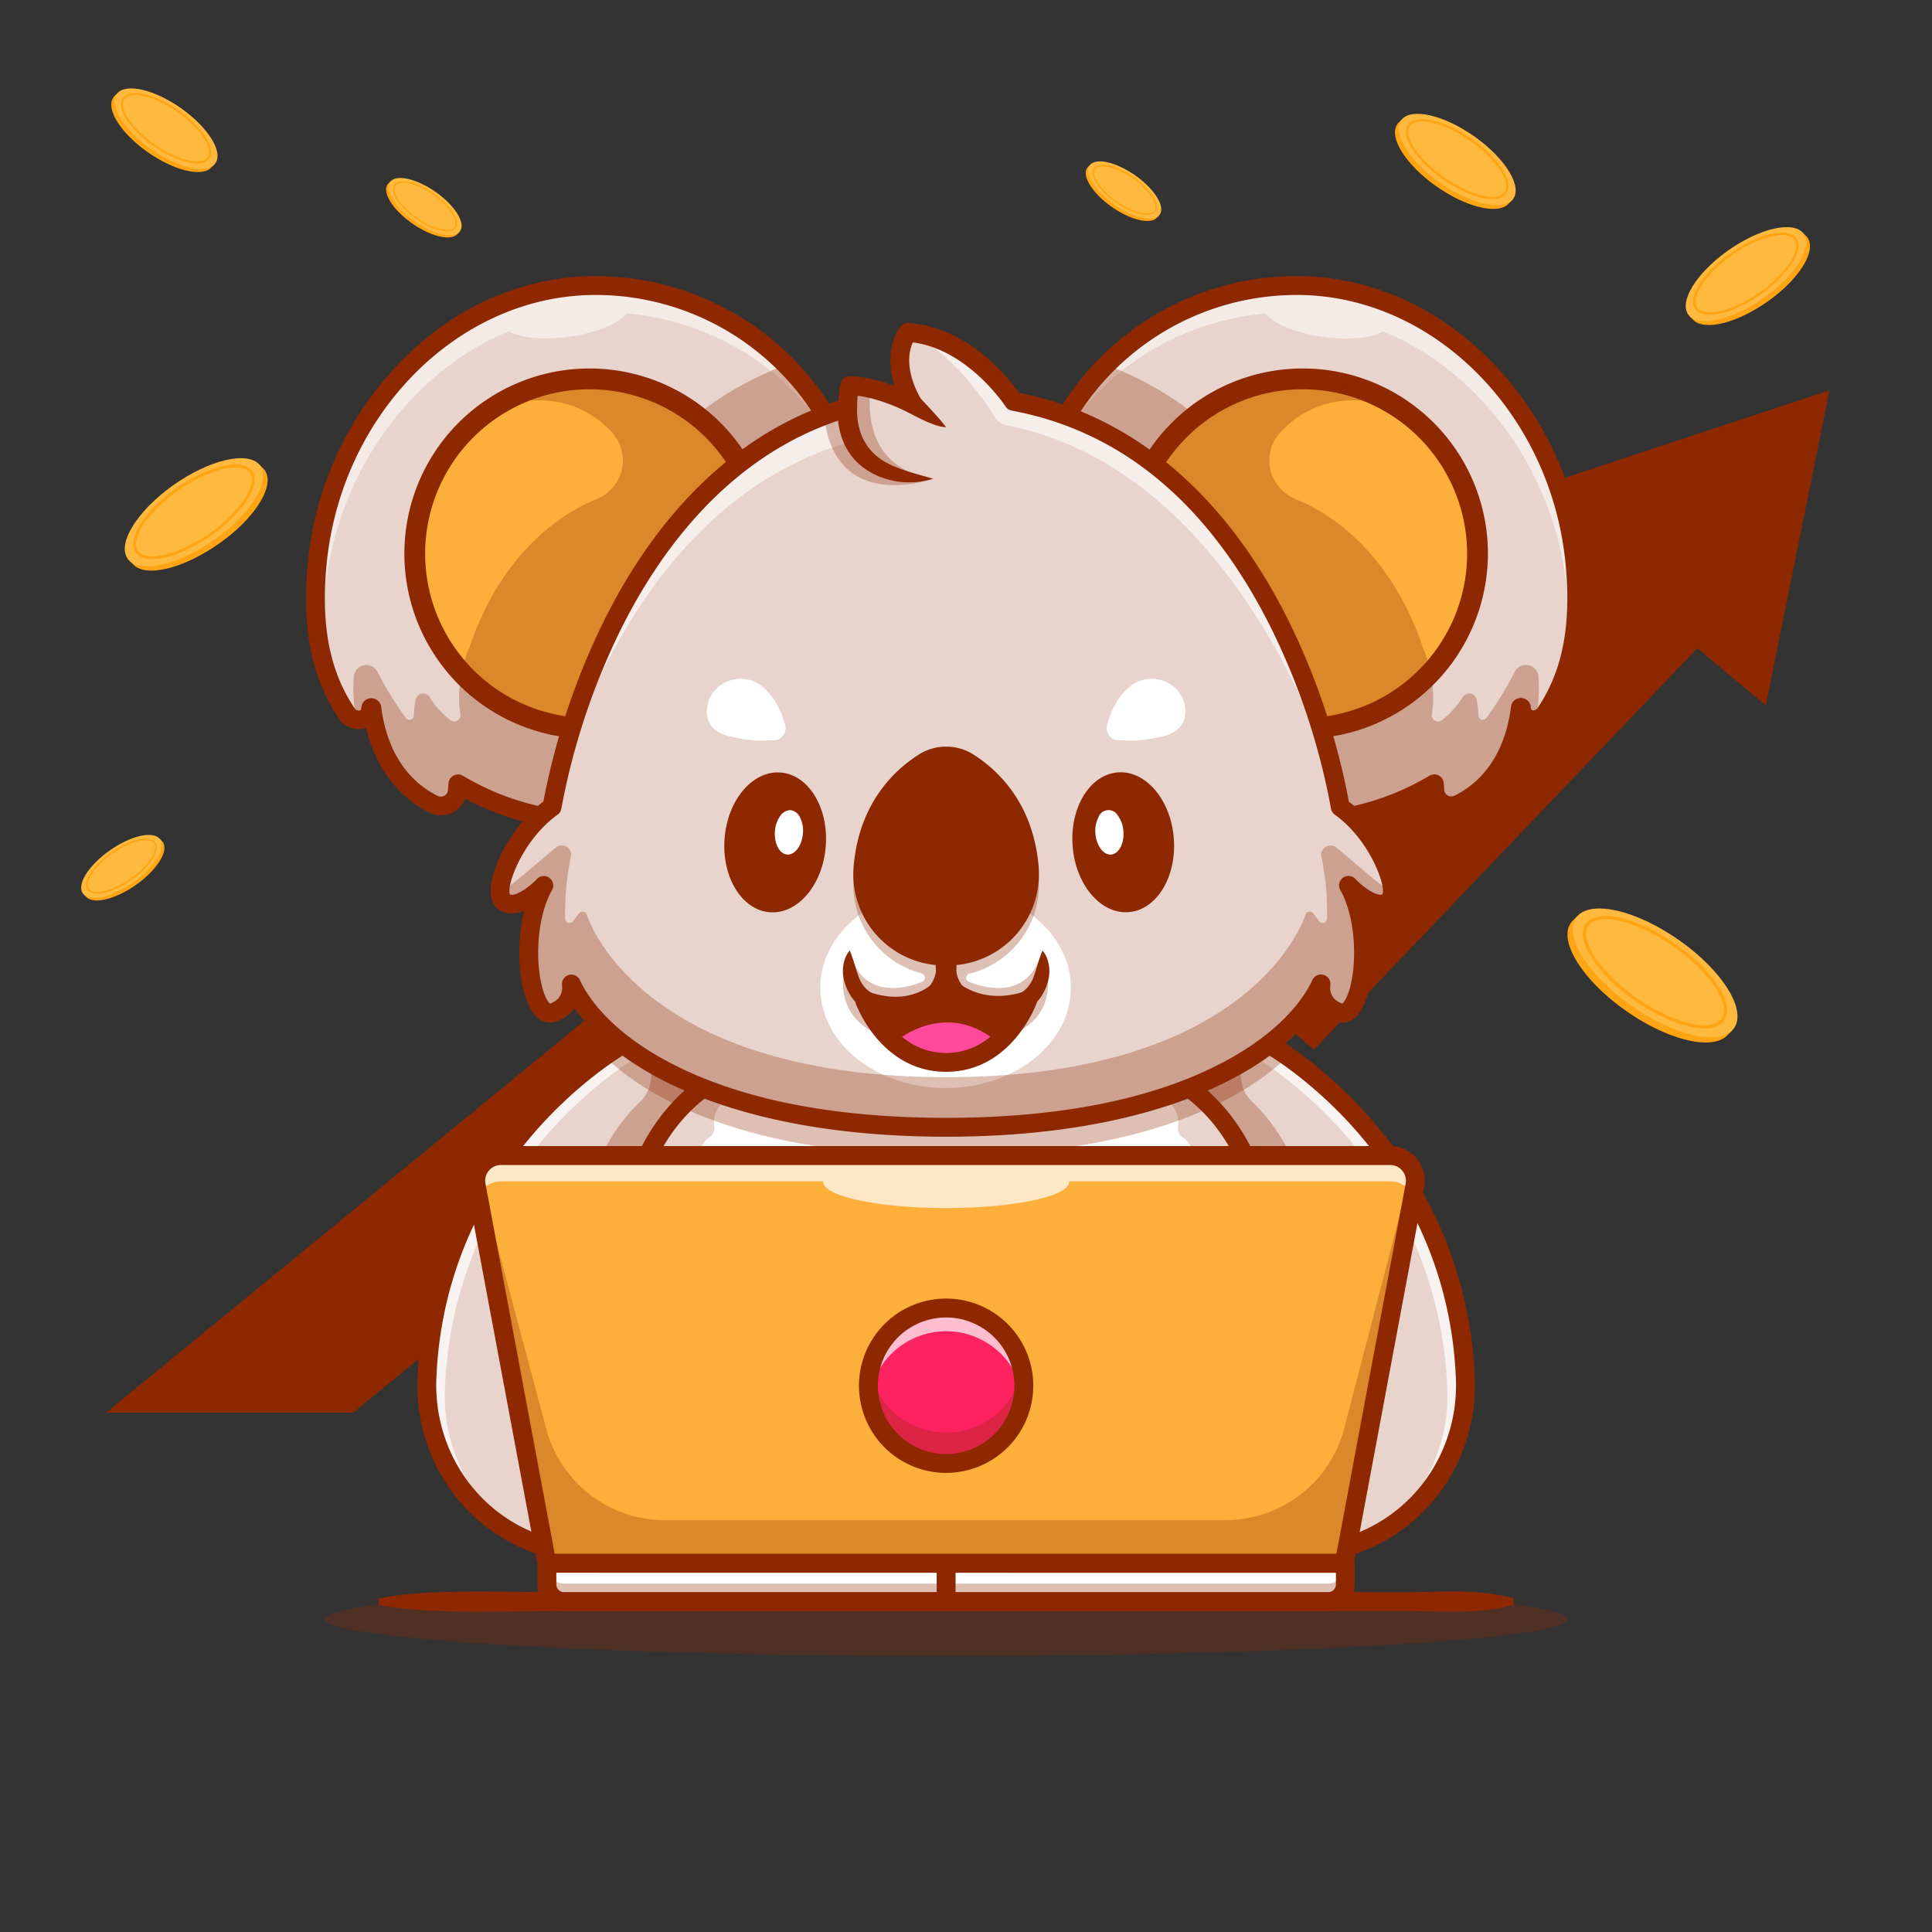 <svg id="Layer_1" data-name="Layer 1" xmlns="http://www.w3.org/2000/svg" viewBox="0 0 800 800"><rect x="0" y="0" width="800" height="800" fill="#333333" stroke="none"/><defs><style>.cls-1{fill:#8d2801;}.cls-2{fill:#ffa412;}.cls-3{fill:#ffb93e;}.cls-4{opacity:0.3;}.cls-5{fill:#e8d4cc;}.cls-6{fill:#fff;}.cls-7{opacity:0.7;}.cls-8{fill:#fdaf3b;}.cls-9{opacity:0.5;}.cls-10{opacity:0.6;}.cls-11{fill:#ff4a9c;}.cls-12{fill:#ff2261;}</style></defs><polygon class="cls-1" points="757.54 161.63 626.63 204.92 652.91 226.83 652.91 226.83 539.64 345.41 440.35 260.15 44 584.91 47.49 584.96 146.22 584.96 439.37 344.77 544.05 434.65 702.83 268.43 702.83 268.43 731.2 292.07 757.54 161.63"/><path class="cls-2" d="M649.84,383.23a6.53,6.53,0,0,1,.95-1.51h0a7.5,7.5,0,0,1,.93-.94l1.4-1.41.37.27c7.16-3.51,21.94.21,36.9,10,18.07,11.8,29.67,28,26.33,36.69l.51.37-2,2-.3.29-.06.06h0a8.05,8.05,0,0,1-1.74,1.21h0c-7.07,3.7-22,0-37.13-9.86C657.55,408.37,645.85,391.73,649.84,383.23Z"/><path class="cls-3" d="M692.54,387.45c-18.42-12-36.57-14.87-40.55-6.37s7.71,25.14,26.13,37.16,36.56,14.88,40.55,6.37S711,399.47,692.54,387.45Z"/><path class="cls-2" d="M679.14,415.84c-7.71-5-14.35-11.13-18.7-17.13s-6-11.52-4.33-15.14a7,7,0,0,1,4.73-3.78c6.8-2,18.84,1.79,30.67,9.54h0c7.71,5.05,14.35,11.13,18.7,17.13s6,11.52,4.33,15.14a7,7,0,0,1-4.73,3.77,14.51,14.51,0,0,1-4,.52C698.78,425.89,688.89,422.22,679.14,415.84Zm-17.92-34.75a5.72,5.72,0,0,0-3.88,3c-1.43,3.12.1,8.14,4.19,13.78,4.26,5.87,10.77,11.84,18.35,16.8,9.44,6.18,19.24,9.82,25.92,9.82a13.53,13.53,0,0,0,3.64-.45,5.76,5.76,0,0,0,3.88-3.05c1.42-3.11-.1-8.13-4.2-13.78-4.26-5.87-10.77-11.83-18.34-16.79-9.44-6.18-19.25-9.82-25.93-9.82A13,13,0,0,0,661.22,381.09Z"/><path class="cls-2" d="M578.19,52.14a5,5,0,0,1,.68-1.08h0a6,6,0,0,1,.66-.67l1-1,.26.19c5.08-2.49,15.58.15,26.2,7.08,12.83,8.38,21.07,19.92,18.69,26.05L626,83l-1.42,1.43-.21.21,0,0h0a5.42,5.42,0,0,1-1.23.86h0c-5,2.63-15.63,0-26.36-7C583.67,70,575.36,58.18,578.19,52.14Z"/><path class="cls-3" d="M608.5,55.14c-13.07-8.54-26-10.56-28.78-4.53S585.19,68.46,598.27,77s26,10.55,28.79,4.52S621.58,63.67,608.5,55.14Z"/><path class="cls-2" d="M599,75.29a51.8,51.8,0,0,1-13.27-12.16c-3.16-4.36-4.26-8.18-3.08-10.75A5,5,0,0,1,586,49.7c4.83-1.39,13.38,1.27,21.78,6.77h0a51.28,51.28,0,0,1,13.27,12.16c3.17,4.36,4.26,8.18,3.08,10.75a5,5,0,0,1-3.36,2.68,10.66,10.66,0,0,1-2.88.36C612.93,82.42,605.91,79.82,599,75.29ZM586.27,50.62a4.09,4.09,0,0,0-2.76,2.16c-1,2.21.08,5.77,3,9.78a50.56,50.56,0,0,0,13,11.92c6.7,4.39,13.66,7,18.4,7a9.64,9.64,0,0,0,2.58-.32A4.09,4.09,0,0,0,623.26,79c1-2.21-.08-5.78-3-9.79a50.57,50.57,0,0,0-13-11.92c-6.7-4.39-13.66-7-18.4-7A9.3,9.3,0,0,0,586.27,50.62Z"/><path class="cls-2" d="M748.9,99.19a5,5,0,0,0-.7-1.1h0a4.92,4.92,0,0,0-.68-.69l-1-1-.27.2c-5.23-2.56-16,.16-27,7.29-13.21,8.62-21.69,20.5-19.24,26.81l-.38.27,1.47,1.47.22.21,0,0h0a6.42,6.42,0,0,0,1.27.89h0c5.17,2.71,16.09,0,27.13-7.2C743.26,117.57,751.81,105.41,748.9,99.19Z"/><path class="cls-3" d="M717.7,102.28c13.45-8.79,26.72-10.87,29.63-4.66s-5.64,18.37-19.1,27.16-26.72,10.87-29.63,4.65S704.24,111.06,717.7,102.28Z"/><path class="cls-2" d="M708,130.36a10.75,10.75,0,0,1-3-.37,5.09,5.09,0,0,1-3.46-2.76c-1.22-2.65-.09-6.57,3.16-11.06a53.14,53.14,0,0,1,13.66-12.52h0c8.65-5.66,17.45-8.4,22.42-7a5.16,5.16,0,0,1,3.46,2.76c1.21,2.65.09,6.58-3.17,11.06A53,53,0,0,1,727.49,123C720.36,127.68,713.14,130.36,708,130.36ZM737.93,97.3c-4.88,0-12,2.66-18.95,7.18a51.94,51.94,0,0,0-13.4,12.27c-3,4.12-4.11,7.79-3.07,10.07a4.21,4.21,0,0,0,2.84,2.22,9.83,9.83,0,0,0,2.66.33c4.87,0,12-2.66,18.94-7.18a51.94,51.94,0,0,0,13.4-12.27c3-4.12,4.11-7.79,3.07-10.07a4.19,4.19,0,0,0-2.84-2.22A9.8,9.8,0,0,0,737.93,97.3Z"/><path class="cls-2" d="M449.93,70a3.07,3.07,0,0,1,.43-.67h0a2.71,2.71,0,0,1,.41-.42l.62-.63.16.12c3.19-1.56,9.76.09,16.41,4.43,8,5.25,13.19,12.47,11.7,16.31l.23.17-.9.89a1.59,1.59,0,0,1-.13.13l0,0h0a3.8,3.8,0,0,1-.77.54h0c-3.14,1.65-9.78,0-16.5-4.38C453.36,81.14,448.16,73.74,449.93,70Z"/><path class="cls-3" d="M468.91,71.84c-8.18-5.35-16.25-6.62-18-2.84s3.43,11.18,11.61,16.52,16.26,6.61,18,2.84S477.1,77.18,468.91,71.84Z"/><path class="cls-2" d="M463,84.45a32.19,32.19,0,0,1-8.32-7.61c-2-2.73-2.66-5.12-1.92-6.73a3.11,3.11,0,0,1,2.1-1.68c3-.87,8.38.8,13.64,4.24h0a32.34,32.34,0,0,1,8.31,7.62c2,2.73,2.66,5.11,1.92,6.72a3.09,3.09,0,0,1-2.1,1.68,6.29,6.29,0,0,1-1.8.23C471.69,88.92,467.29,87.29,463,84.45ZM455,69a2.56,2.56,0,0,0-1.73,1.35c-.63,1.38.05,3.62,1.87,6.13A31.57,31.57,0,0,0,463.28,84c4.2,2.75,8.56,4.37,11.53,4.37a6.06,6.06,0,0,0,1.61-.2,2.55,2.55,0,0,0,1.73-1.36c.63-1.38,0-3.61-1.87-6.12a31.61,31.61,0,0,0-8.15-7.47c-4.2-2.74-8.56-4.36-11.52-4.36A5.75,5.75,0,0,0,455,69Z"/><path class="cls-2" d="M160.24,76.82a3.59,3.59,0,0,1,.42-.67h0a3.33,3.33,0,0,1,.42-.42l.62-.63.16.12c3.18-1.56,9.76.1,16.4,4.44,8,5.24,13.2,12.46,11.71,16.3l.22.17-.89.89-.13.13,0,0h0a3.61,3.61,0,0,1-.78.54h0c-3.14,1.65-9.79,0-16.51-4.38C163.67,88,158.47,80.6,160.24,76.82Z"/><path class="cls-3" d="M179.22,78.7c-8.19-5.34-16.26-6.61-18-2.83S164.62,87,172.81,92.39s16.25,6.61,18,2.83S187.4,84,179.22,78.7Z"/><path class="cls-2" d="M173.26,91.32A32.34,32.34,0,0,1,165,83.7C163,81,162.29,78.59,163,77a3.09,3.09,0,0,1,2.1-1.68c3-.87,8.37.79,13.63,4.24h0a32.19,32.19,0,0,1,8.32,7.61c2,2.73,2.66,5.12,1.92,6.73a3.11,3.11,0,0,1-2.1,1.68,6.71,6.71,0,0,1-1.8.23C182,95.79,177.6,94.16,173.26,91.32Zm-8-15.45a2.55,2.55,0,0,0-1.73,1.36c-.63,1.38.05,3.61,1.87,6.12a31.77,31.77,0,0,0,8.15,7.47c4.2,2.74,8.56,4.36,11.52,4.36a5.75,5.75,0,0,0,1.62-.2,2.54,2.54,0,0,0,1.73-1.35c.63-1.39-.05-3.62-1.87-6.13A31.57,31.57,0,0,0,178.44,80c-4.2-2.75-8.56-4.37-11.53-4.37A6.06,6.06,0,0,0,165.3,75.87Z"/><path class="cls-2" d="M110.16,195.64a6.18,6.18,0,0,0-.8-1.27h0a6.47,6.47,0,0,0-.78-.79l-1.18-1.19-.31.23c-6-3-18.44.17-31,8.38C60.89,210.92,51.14,224.57,54,231.83l-.43.31,1.69,1.69.25.25,0,0h0a6.93,6.93,0,0,0,1.46,1h0c5.94,3.11,18.5,0,31.2-8.29C103.68,216.77,113.51,202.79,110.16,195.64Z"/><path class="cls-3" d="M74.28,199.19c15.47-10.1,30.73-12.5,34.07-5.35S101.87,215,86.4,225.07s-30.74,12.5-34.08,5.35S58.8,209.29,74.28,199.19Z"/><path class="cls-2" d="M63.17,231.49a12.38,12.38,0,0,1-3.41-.43,5.9,5.9,0,0,1-4-3.17c-1.39-3-.1-7.56,3.64-12.72a60.84,60.84,0,0,1,15.72-14.4h0c9.94-6.51,20.06-9.66,25.77-8a5.87,5.87,0,0,1,4,3.17c1.4,3,.1,7.56-3.64,12.72A60.94,60.94,0,0,1,85.54,223C77.34,228.41,69,231.49,63.17,231.49Zm34.37-38c-5.61,0-13.85,3.07-21.78,8.26a59.86,59.86,0,0,0-15.42,14.11c-3.44,4.75-4.73,9-3.53,11.58A4.82,4.82,0,0,0,60.08,230a11,11,0,0,0,3.05.38c5.61,0,13.85-3.06,21.79-8.26A59.45,59.45,0,0,0,100.33,208c3.44-4.74,4.73-9,3.53-11.58a4.84,4.84,0,0,0-3.26-2.55A11,11,0,0,0,97.54,193.46Z"/><path class="cls-2" d="M67.7,349.17a3.72,3.72,0,0,0-.47-.74h0a3.92,3.92,0,0,0-.45-.46l-.69-.7-.18.14c-3.5-1.72-10.74.1-18.06,4.88C39,358.06,33.33,366,35,370.24l-.25.18,1,1,.15.15,0,0h0a4.33,4.33,0,0,0,.85.6h0c3.46,1.81,10.77,0,18.17-4.82C63.92,361.47,69.65,353.33,67.7,349.17Z"/><path class="cls-3" d="M46.8,351.24c9-5.89,17.9-7.28,19.84-3.12s-3.77,12.3-12.78,18.18S36,373.58,34,369.42,37.79,357.12,46.8,351.24Z"/><path class="cls-2" d="M40.33,370a7.15,7.15,0,0,1-2-.25A3.43,3.43,0,0,1,36,367.94c-.81-1.77-.06-4.4,2.12-7.4a35.46,35.46,0,0,1,9.15-8.38h0c5.79-3.8,11.69-5.63,15-4.67a3.43,3.43,0,0,1,2.32,1.85c.81,1.77.06,4.4-2.12,7.4a35.48,35.48,0,0,1-9.15,8.39C48.59,368.25,43.75,370,40.33,370Zm20-22.14c-3.27,0-8.07,1.78-12.69,4.81a34.76,34.76,0,0,0-9,8.22c-2,2.76-2.76,5.22-2.06,6.74a2.81,2.81,0,0,0,1.9,1.49,6.47,6.47,0,0,0,1.78.22c3.27,0,8.07-1.78,12.69-4.81a34.74,34.74,0,0,0,9-8.21c2-2.77,2.76-5.23,2.06-6.75a2.81,2.81,0,0,0-1.9-1.49A6.47,6.47,0,0,0,60.35,347.9Z"/><path class="cls-2" d="M46.57,41a4.52,4.52,0,0,1,.59-.94h0a4.62,4.62,0,0,1,.58-.59l.88-.89.23.17c4.47-2.19,13.71.13,23.06,6.24,11.3,7.37,18.55,17.53,16.46,22.93l.32.23-1.26,1.25-.18.19,0,0h0a5.42,5.42,0,0,1-1.09.76h0c-4.42,2.32-13.76,0-23.21-6.16C51.39,56.73,44.08,46.33,46.57,41Z"/><path class="cls-3" d="M73.26,43.65c-11.51-7.51-22.86-9.29-25.35-4S52.73,55.38,64.24,62.9s22.86,9.29,25.35,4S84.76,51.17,73.26,43.65Z"/><path class="cls-2" d="M64.88,61.39a45.22,45.22,0,0,1-11.69-10.7c-2.78-3.84-3.74-7.2-2.7-9.46a4.39,4.39,0,0,1,3-2.37c4.24-1.22,11.77,1.12,19.17,6h0a45.22,45.22,0,0,1,11.69,10.7c2.78,3.84,3.74,7.2,2.7,9.46a4.35,4.35,0,0,1-3,2.36,9,9,0,0,1-2.53.33C77.16,67.68,71,65.38,64.88,61.39ZM53.68,39.68a3.59,3.59,0,0,0-2.43,1.9c-.89,1.94.07,5.08,2.63,8.61a44.49,44.49,0,0,0,11.46,10.5c5.9,3.86,12,6.14,16.21,6.14a8,8,0,0,0,2.27-.29,3.55,3.55,0,0,0,2.42-1.9c.9-1.94-.06-5.08-2.62-8.61a44.38,44.38,0,0,0-11.47-10.5c-5.89-3.86-12-6.14-16.2-6.14A8,8,0,0,0,53.68,39.68Z"/><g class="cls-4"><ellipse class="cls-1" cx="391.77" cy="670.48" rx="257.29" ry="15.21"/></g><path class="cls-5" d="M536,527.43c0,26.44-9,51-24.4,71.44-25.89,34.3-69.91,56.87-119.84,56.87s-93.95-22.57-119.83-56.87c-15.42-20.42-24.41-45-24.41-71.44,0-27.29,9.57-52.58,25.89-73.36a131.21,131.21,0,0,1,14.28-15.49A143.47,143.47,0,0,1,318.23,417a157.25,157.25,0,0,1,73.54-17.91c40.89,0,77.82,15.14,104.06,39.46a131.39,131.39,0,0,1,14.3,15.49C526.45,474.86,536,500.15,536,527.43Z"/><path class="cls-6" d="M493.5,477.12a7.86,7.86,0,0,0-3.61-6.11,4.5,4.5,0,0,1-2.11-4.34c1.17-9.62-7-11.95-7-11.95L465.32,417a160,160,0,0,0-147.09,0L302.8,454.72s-8.21,2.33-7,11.95a4.5,4.5,0,0,1-2.11,4.34,7.86,7.86,0,0,0-3.61,6.11c-.68,6.4-66.26,156.25,101.73,156.25S494.18,483.52,493.5,477.12Z"/><path class="cls-1" d="M391.77,660.55c-82.18,0-149-59.72-149-133.12s66.86-133.12,149-133.12,149,59.72,149,133.12S474,660.55,391.77,660.55Zm0-256.63c-76.88,0-139.43,55.41-139.43,123.51s62.55,123.51,139.43,123.51S531.2,595.53,531.2,527.43,468.65,403.92,391.77,403.92Z"/><path class="cls-5" d="M291.06,450.54a69.2,69.2,0,0,0-9,7.88c-29.89,31.16-27.58,86.84-25.24,109.2a30.71,30.71,0,0,0,6.4,15.66,55,55,0,0,1,8.75,15.59c.41,1.19.76,2.36,1.05,3.52,6.34,25.15-17.86,47.47-42.63,39.79a105.66,105.66,0,0,1-14.3-5.53c-25.13-11.9-40.34-38-39.29-65.8,2.91-76.57,53.67-119.49,73.47-133.39,4.84-3.39,7.83-5,7.83-5,17.59-5.35,25.8-.06,29.63,6.17A24.64,24.64,0,0,1,291.06,450.54Z"/><g class="cls-4"><path class="cls-1" d="M260.45,431.74a18.14,18.14,0,0,1,2.71,1.4c8.07,5.13,8.7,16.56,1.79,23.16C232.77,487,235.18,545,237.58,567.75a30.4,30.4,0,0,0,6.34,15.45,52.25,52.25,0,0,1,9.85,19.19c4.61,18.26-6.9,35-23,39.9,24.64,7.33,48.56-14.88,42.25-39.9a52.13,52.13,0,0,0-9.86-19.19,30.39,30.39,0,0,1-6.33-15.45c-2.56-24.32-5.14-88.57,34.26-117.2C291.06,450.55,291.47,423.63,260.45,431.74Z"/></g><g class="cls-7"><path class="cls-6" d="M184.25,575.12c3.61-95.25,81.29-138.45,81.29-138.45,8.56-2.6,14.88-2.67,19.58-1.35-4.58-4.54-12.68-7.28-27.05-2.92,0,0-77.68,43.2-81.29,138.45-1.05,27.49,13.84,53.34,38.49,65.41A70,70,0,0,1,184.25,575.12Z"/></g><path class="cls-1" d="M240.46,647.64a37.81,37.81,0,0,1-11.25-1.72,111.23,111.23,0,0,1-14.82-5.73C188,627.7,171.74,600.43,172.87,570.7c1.91-50.34,24.42-86.17,43-107.36,20.09-23,39.52-33.9,40.34-34.35a3.4,3.4,0,0,1,.76-.32c12.35-3.76,22.07-3.06,28.88,2.07,9.25,7,9.16,19.35,9.15,19.87a3.88,3.88,0,0,1-1.61,3.1c-37.38,27.17-35.3,88.43-32.67,113.51a26.84,26.84,0,0,0,5.6,13.66,56.44,56.44,0,0,1,10.5,20.55,36.47,36.47,0,0,1-10.5,35.77A37.39,37.39,0,0,1,240.46,647.64ZM259.62,436c-2.66,1.56-20.32,12.3-38.1,32.69-17.63,20.21-39,54.36-40.84,102.29-1,26.59,13.54,51,37,62.13a105.61,105.61,0,0,0,13.79,5.33,29.55,29.55,0,0,0,29.38-6.93,28.74,28.74,0,0,0,8.3-28.19,48.78,48.78,0,0,0-9.1-17.67A34.64,34.64,0,0,1,252.9,568c-2.73-26-4.76-89.23,34.12-119.35-.33-2.86-1.55-8.44-6-11.74C276.42,433.49,269.21,433.17,259.62,436Z"/><path class="cls-5" d="M567.48,636.65a105.66,105.66,0,0,1-14.3,5.53c-24.77,7.68-49-14.64-42.63-39.79.29-1.16.64-2.33,1.06-3.52a54.72,54.72,0,0,1,8.74-15.59,30.81,30.81,0,0,0,6.41-15.66c2.33-22.36,4.64-78-25.25-109.2a69.77,69.77,0,0,0-9-7.88,24.62,24.62,0,0,1,3.34-12c3.84-6.23,12.05-11.52,29.64-6.17,0,0,3,1.66,7.83,5,19.8,13.9,70.57,56.82,73.47,133.39C607.82,598.64,592.61,624.75,567.48,636.65Z"/><g class="cls-4"><path class="cls-1" d="M523.09,431.74a18.64,18.64,0,0,0-2.71,1.4c-8.07,5.13-8.7,16.56-1.79,23.16C550.77,487,548.36,545,546,567.75a30.39,30.39,0,0,1-6.33,15.45,52.13,52.13,0,0,0-9.86,19.19c-4.61,18.26,6.9,35,23,39.9-24.64,7.33-48.56-14.88-42.25-39.9a52.13,52.13,0,0,1,9.86-19.19,30.39,30.39,0,0,0,6.33-15.45c2.56-24.32,5.14-88.57-34.26-117.2C492.48,450.55,492.07,423.63,523.09,431.74Z"/></g><g class="cls-7"><path class="cls-6" d="M599.29,575.12C595.68,479.87,518,436.67,518,436.67c-8.55-2.6-14.88-2.67-19.58-1.35,4.58-4.54,12.68-7.28,27.06-2.92,0,0,77.68,43.2,81.29,138.45,1,27.49-13.85,53.34-38.5,65.41A70,70,0,0,0,599.29,575.12Z"/></g><path class="cls-1" d="M543.08,647.64a37.39,37.39,0,0,1-25.82-10.44,36.47,36.47,0,0,1-10.5-35.77,56.32,56.32,0,0,1,10.51-20.55,27,27,0,0,0,5.6-13.66c2.62-25.08,4.7-86.34-32.68-113.51a3.9,3.9,0,0,1-1.61-3.1c0-.52-.1-12.89,9.15-19.87,6.81-5.13,16.53-5.83,28.88-2.07a3.69,3.69,0,0,1,.77.32c.81.45,20.24,11.39,40.33,34.35,18.54,21.19,41,57,43,107.36,1.13,29.73-15.17,57-41.52,69.49a111.23,111.23,0,0,1-14.82,5.73A37.81,37.81,0,0,1,543.08,647.64ZM496.52,448.69C535.4,478.81,533.37,542,530.64,568a34.64,34.64,0,0,1-7.2,17.63,48.78,48.78,0,0,0-9.1,17.67,28.76,28.76,0,0,0,8.3,28.19A29.55,29.55,0,0,0,552,638.46a105.61,105.61,0,0,0,13.79-5.33C589.32,622,603.87,597.59,602.86,571,601,523.07,579.65,488.92,562,468.71c-17.78-20.39-35.44-31.13-38.1-32.69-9.59-2.85-16.8-2.53-21.44.93C498.07,440.25,496.86,445.83,496.52,448.69Z"/><g class="cls-4"><path class="cls-1" d="M533.3,437.46a109.21,109.21,0,0,1-23.17,16.61q-4.06,2.24-8.62,4.35c-24.72,11.49-60.3,20.1-109.74,20.1s-85-8.61-109.74-20.1q-4.54-2.12-8.61-4.35a109.3,109.3,0,0,1-23.18-16.61c4.84-3.39,7.83-5,7.83-5,17.59-5.35,25.8-.06,29.63,6.17A143.47,143.47,0,0,1,318.23,417a157.25,157.25,0,0,1,73.54-17.91c40.89,0,77.82,15.14,104.06,39.46,3.84-6.23,12.05-11.52,29.64-6.17C525.47,432.41,528.46,434.07,533.3,437.46Z"/></g><path class="cls-5" d="M357.62,230.84C356.9,282,321,325.38,272.87,337.13a109,109,0,0,1-21.43,3.05,110.73,110.73,0,0,1-61.84-15.62l-.21,2.85a6.85,6.85,0,0,1-9.9,5.56c-9.16-4.54-22.32-15.23-25.52-39.84a.23.23,0,0,0-.45,0c0,.1,0,.19,0,.3a4.86,4.86,0,0,1-5.14,4.61,4.72,4.72,0,0,1-.92-.11,6.25,6.25,0,0,1-4-2.73c-10.08-15-14.73-34.21-12.19-61.49,5.71-61.07,54-115.5,115.34-115.5a111,111,0,0,1,111,112.62Z"/><circle class="cls-8" cx="244.11" cy="229.25" r="72.37"/><g class="cls-9"><path class="cls-6" d="M354.5,203a111.08,111.08,0,0,0-107.9-84.73c-61.31,0-109.63,54.44-115.34,115.5-1.82,19.48.06,34.81,4.94,47.48-2.28-10.31-2.9-22.23-1.59-36.32C139,197.61,169,154.31,210.76,137.17c4.4,2.73,14,3.76,24.72,2.29,11.56-1.57,21-5.55,23.89-9.67A111.13,111.13,0,0,1,354.5,203Z"/></g><g class="cls-4"><path class="cls-1" d="M325.45,151.09s-20.79,7.28-37,21h0a72.14,72.14,0,0,0-82.63-4.26,72.51,72.51,0,0,1,17.1-2.05h.76a40.09,40.09,0,0,1,30.07,13.69,16.89,16.89,0,0,1,1.5,20.32l-.08.13a17.29,17.29,0,0,1-8.06,6.72c-11.32,4.52-38.43,19.35-52.62,61.12,0,0-6.25,13.59-3.84,27.91a2.6,2.6,0,0,1-4.18,2.5,35.59,35.59,0,0,1-8.51-9.39,3.17,3.17,0,0,0-5.85.93,36,36,0,0,0-.76,6.59,1.8,1.8,0,0,1-3.26,1,137.61,137.61,0,0,1-11.76-19.08,5.19,5.19,0,0,0-9.82,1.91,68.36,68.36,0,0,0,1,17.76,4.72,4.72,0,0,0,.92.11,4.86,4.86,0,0,0,5.14-4.61c0-.11,0-.2,0-.3a.22.22,0,0,1,.28-.19.19.19,0,0,1,.16.17c1.36,10.39,4.48,18.29,8.33,24.3A43.09,43.09,0,0,0,179.49,333a6.9,6.9,0,0,0,3.24.71h.09a4.62,4.62,0,0,0,.65-.06l.17,0a6.79,6.79,0,0,0,5.75-6.19l.11-1.43.11-1.42a109.45,109.45,0,0,0,11.53,6,110.78,110.78,0,0,0,50.3,9.62c3.47-.15,6.91-.46,10.3-.93a107.69,107.69,0,0,0,11.13-2.12c48.13-11.75,84-55.1,84.75-106.29A110.69,110.69,0,0,0,325.45,151.09Z"/></g><path class="cls-1" d="M246.63,344.19a114.67,114.67,0,0,1-54-13.45,10.76,10.76,0,0,1-14.84,5.73c-7.91-3.92-21.06-13.47-26.23-35l-.75.22a10,10,0,0,1-10.57-4.31c-11.26-16.82-15.34-37.16-12.83-64a138.54,138.54,0,0,1,37.88-83c22.39-23.24,51.28-36.05,81.34-36.05a114.94,114.94,0,0,1,5,229.77C249.94,344.15,248.28,344.19,246.63,344.19Zm-57-23.54a3.9,3.9,0,0,1,2,.55,107.13,107.13,0,1,0,55-199.07c-56.63,0-105.58,49.17-111.44,112-2.33,25,1.34,43.72,11.54,59a2.15,2.15,0,0,0,2.18,1.08c.31-.08.64-.27.72-1.07l0-.25a4.13,4.13,0,0,1,8.21-.18c2.91,22.33,14.33,32.36,23.39,36.84a3,3,0,0,0,2.81-.07,2.86,2.86,0,0,0,1.45-2.29l.22-2.85a3.9,3.9,0,0,1,3.9-3.6Zm-32.2-27.18v0Z"/><path class="cls-1" d="M244.11,305.92a76.67,76.67,0,1,1,76.67-76.67A76.76,76.76,0,0,1,244.11,305.92Zm0-144.73a68.06,68.06,0,1,0,68.06,68.06A68.14,68.14,0,0,0,244.11,161.19Z"/><path class="cls-5" d="M425.92,230.84c.72,51.19,36.62,94.54,84.75,106.29a109,109,0,0,0,21.43,3.05,110.73,110.73,0,0,0,61.84-15.62l.21,2.85a6.85,6.85,0,0,0,9.9,5.56c9.16-4.54,22.32-15.23,25.52-39.84a.23.23,0,0,1,.45,0c0,.1,0,.19,0,.3a4.86,4.86,0,0,0,5.14,4.61,4.72,4.72,0,0,0,.92-.11,6.25,6.25,0,0,0,4-2.73c10.08-15,14.73-34.21,12.19-61.49-5.71-61.07-54-115.5-115.34-115.5a111,111,0,0,0-111,112.62Z"/><circle class="cls-8" cx="539.43" cy="229.25" r="72.37"/><path class="cls-1" d="M539.43,305.92a76.67,76.67,0,1,1,76.68-76.67A76.76,76.76,0,0,1,539.43,305.92Zm0-144.73a68.06,68.06,0,1,0,68.07,68.06A68.14,68.14,0,0,0,539.43,161.19Z"/><g class="cls-9"><path class="cls-6" d="M429.05,203a111.07,111.07,0,0,1,107.89-84.73c61.31,0,109.63,54.44,115.34,115.5,1.82,19.48-.06,34.81-4.94,47.48,2.28-10.31,2.9-22.23,1.59-36.32-4.42-47.27-34.39-90.57-76.15-107.71-4.4,2.73-13.95,3.76-24.72,2.29-11.56-1.57-21-5.55-23.89-9.67A111.1,111.1,0,0,0,429.05,203Z"/></g><g class="cls-4"><path class="cls-1" d="M458.09,151.09s20.79,7.28,37,21h0a72.14,72.14,0,0,1,82.63-4.26,72.45,72.45,0,0,0-17.1-2.05h-.76a40.06,40.06,0,0,0-30.06,13.69,16.88,16.88,0,0,0-1.51,20.32l.09.13a17.32,17.32,0,0,0,8.05,6.72c11.32,4.52,38.43,19.35,52.62,61.12,0,0,6.25,13.59,3.84,27.91a2.6,2.6,0,0,0,4.18,2.5,35.59,35.59,0,0,0,8.51-9.39,3.17,3.17,0,0,1,5.85.93,36,36,0,0,1,.76,6.59,1.8,1.8,0,0,0,3.26,1,136.65,136.65,0,0,0,11.76-19.08,5.19,5.19,0,0,1,9.82,1.91,68.36,68.36,0,0,1-1,17.76,4.72,4.72,0,0,1-.92.11,4.86,4.86,0,0,1-5.14-4.61c0-.11,0-.2,0-.3a.22.22,0,0,0-.28-.19.19.19,0,0,0-.16.17c-1.36,10.39-4.48,18.29-8.33,24.3A43.09,43.09,0,0,1,604.05,333a6.9,6.9,0,0,1-3.24.71h-.09a4.62,4.62,0,0,1-.65-.06l-.17,0a6.81,6.81,0,0,1-5.75-6.19L594,326l-.11-1.42a111,111,0,0,1-61.83,15.62c-3.47-.15-6.91-.46-10.3-.93a107.69,107.69,0,0,1-11.13-2.12c-48.13-11.75-84-55.1-84.75-106.29A110.69,110.69,0,0,1,458.09,151.09Z"/></g><path class="cls-1" d="M536.91,344.19c-1.65,0-3.31,0-5-.11a114.94,114.94,0,0,1,5-229.77c30.06,0,58.95,12.81,81.34,36.05a138.61,138.61,0,0,1,37.89,83c2.5,26.87-1.57,47.21-12.84,64a10,10,0,0,1-10.57,4.31l-.75-.22c-5.17,21.52-18.32,31.07-26.23,35a10.83,10.83,0,0,1-10.14-.28,10.71,10.71,0,0,1-4.7-5.46A114.57,114.57,0,0,1,536.91,344.19Zm0-222.06a107.12,107.12,0,1,0,55,199.07,3.91,3.91,0,0,1,5.91,3.05l.22,2.85a2.86,2.86,0,0,0,1.45,2.29,3,3,0,0,0,2.81.07c9.06-4.48,20.48-14.51,23.39-36.84a4.07,4.07,0,0,1,4.19-3.6,4.12,4.12,0,0,1,4,3.78l0,.25c.08.8.41,1,.72,1.07a2.15,2.15,0,0,0,2.18-1.08c10.21-15.24,13.87-34,11.54-59C642.53,171.3,593.57,122.13,536.94,122.13Zm89.19,171.34v0Zm0,0h0Z"/><path class="cls-5" d="M574.5,373.58c-6.27,3.59-16.14-7-16.14-7,11.12,19.56,5.74,55.81-3.6,52.76a10.73,10.73,0,0,1-7.77-11.9c-10.53,23-53.6,59.34-155.22,59.34s-144.69-36.37-155.22-59.34a10.71,10.71,0,0,1-7.77,11.9c-9.33,3.05-14.72-33.2-3.59-52.76,0,0-9.88,10.59-16.15,7-1.24-.7-1.87-2.21-1.93-4.25-.35-8.38,8.36-25.85,21.48-35.23,0,0,19.61-126.88,112.65-162.07,3.16-1.19,6.41-2.29,9.75-3.26h0v-.62a38.78,38.78,0,0,1,.88-8.48,37.89,37.89,0,0,1,7,.79,78,78,0,0,1,19.22,6.93c-10.94-19.21-2.15-29.8-2.15-29.8,26.56,1.8,43.73,28.53,43.73,28.53,113.09,21.09,135.27,168,135.27,168C571.28,345.76,580.79,370,574.5,373.58Z"/><ellipse class="cls-6" cx="391.54" cy="408.99" rx="51.88" ry="41.55"/><path class="cls-6" d="M458.37,300.43c1.44-5.46,4.27-12,9.81-16.36,8.93-7,22.47-1,22.66,10.37.07,4.56-2.17,8.82-9.71,10.54-11.64,2.65-14.88,1.41-17.51,1.55A5,5,0,0,1,458.37,300.43Z"/><path class="cls-6" d="M325.17,300.43c-1.44-5.46-4.27-12-9.81-16.36-8.93-7-22.47-1-22.65,10.37-.08,4.56,2.16,8.82,9.7,10.54,11.64,2.65,14.88,1.41,17.51,1.55A5,5,0,0,0,325.17,300.43Z"/><g class="cls-4"><path class="cls-1" d="M553.44,351a3.88,3.88,0,0,0-6.29,3.76,109.74,109.74,0,0,1,2.34,25.68,1.81,1.81,0,0,1-3.26,1c-.8-1.11-1.69-2.28-2.53-3.32a1.8,1.8,0,0,0-3.1.58c-4.61,13.46-33.93,67.33-148.83,67.33s-144.21-53.87-148.83-67.33a1.8,1.8,0,0,0-3.1-.58c-.84,1-1.73,2.21-2.53,3.32a1.81,1.81,0,0,1-3.26-1,109.74,109.74,0,0,1,2.34-25.68A3.88,3.88,0,0,0,230.1,351c-11.73,9.8-18.82,16.26-23,18.29.06,2,.69,3.55,1.93,4.25,6.27,3.59,16.15-7,16.15-7-11.13,19.56-5.74,55.81,3.59,52.76a10.71,10.71,0,0,0,7.77-11.9c10.53,23,53.6,59.34,155.22,59.34S536.46,430.41,547,407.44a10.73,10.73,0,0,0,7.77,11.9c9.34,3.05,14.72-33.2,3.6-52.76,0,0,9.87,10.59,16.14,7,1.24-.7,1.87-2.21,1.93-4.25C572.26,367.3,565.17,360.84,553.44,351Z"/></g><g class="cls-10"><path class="cls-6" d="M554.3,330.44C543.33,291,500.91,192.35,417,176.18a7.82,7.82,0,0,1-5.16-3.56c-4.68-7.56-18.34-27.53-35.93-35,26.56,1.8,43.73,28.53,43.73,28.53C522.15,185.22,550,307.65,554.3,330.44Z"/></g><g class="cls-10"><path class="cls-6" d="M351,183.1v.18C270.9,206.69,238.78,296.22,228.8,332.84c2.42-13.71,26.48-136.1,122.21-164.08C351,168.76,351,177.93,351,183.1Z"/></g><g class="cls-4"><path class="cls-1" d="M386.34,198.25s-40.86,15-45.1-26.22c3.16-1.19,6.41-2.29,9.75-3.26C350.7,171.31,348.47,198.54,386.34,198.25Z"/></g><g class="cls-4"><path class="cls-1" d="M386.34,198.25s-35,3.29-35.33-29.49v-.62a38.78,38.78,0,0,1,.88-8.48,57.16,57.16,0,0,1,8.45,1.09C359.41,172.29,359.88,193.7,386.34,198.25Z"/></g><path class="cls-1" d="M391.77,470.69c-86.9,0-135.61-27-153.88-53.16a15.22,15.22,0,0,1-7.9,5.53c-3.16,1-6.37-.08-8.79-3.05-6.07-7.44-8.1-26.78-4.19-42.86-3.21,1.28-6.72,1.65-9.91-.18-1.66-.94-3.68-3-3.9-7.33-.5-9.79,8.65-27.63,21.8-37.74a294,294,0,0,1,23.23-71c23.43-49.18,57.59-82,98.93-95a39.94,39.94,0,0,1,.94-7.12,4,4,0,0,1,3.85-3c6.43.1,13.19,2,18.47,4-4.91-15.4,2.15-24.2,2.51-24.63a3.91,3.91,0,0,1,3.27-1.41c24.86,1.68,41.65,23.07,45.78,28.9,46.77,9.28,85.21,41.64,111.23,93.68a290.09,290.09,0,0,1,25.33,75.64c13.15,10.11,22.3,28,21.81,37.74-.22,4.34-2.25,6.39-3.9,7.33-3.2,1.83-6.71,1.46-9.92.18,3.91,16.08,1.88,35.42-4.18,42.86-2.43,3-5.64,4.08-8.8,3.05a15.22,15.22,0,0,1-7.9-5.53C527.38,443.68,478.67,470.69,391.77,470.69Zm-155.2-67.14a3.89,3.89,0,0,1,3.54,2.26c2.88,6.3,12.72,22.46,41.59,36.4,28.41,13.71,65.45,20.66,110.07,20.66s81.66-6.95,110.07-20.66c28.88-13.94,38.71-30.1,41.59-36.4a3.91,3.91,0,0,1,7.41,2.31c-.13.88-.54,5.55,5,7.45.46-.35,1.59-1.71,2.68-5,3.59-11,3-30.51-3.52-42a3.9,3.9,0,0,1,6.25-4.59c3.17,3.37,8.84,7.32,11.18,6.36,1.6-3.47-5.3-22.71-19.72-33a3.92,3.92,0,0,1-1.59-2.6,284.27,284.27,0,0,0-25-75.11c-25.55-51-61.61-81.12-107.19-89.61a3.93,3.93,0,0,1-2.57-1.73c-.15-.24-15.43-23.53-38.37-26.52-1.51,3.25-3.62,11.26,3.49,23.73a3.91,3.91,0,0,1-5.25,5.38c-.12-.07-10.85-5.77-21.08-7a40.24,40.24,0,0,0-.24,4.74v.15a3.92,3.92,0,0,1-2.81,3.82c-51,14.91-80.81,58.11-96.82,91.72a286.33,286.33,0,0,0-22.83,70.47,3.88,3.88,0,0,1-1.59,2.58c-14.42,10.3-21.32,29.54-19.72,33,2.35,1,8-3,11.18-6.36a3.9,3.9,0,0,1,6.25,4.59c-6.55,11.53-7.11,31-3.51,42,1.08,3.31,2.21,4.67,2.67,5,5.5-1.9,5.09-6.57,5-7.5a3.94,3.94,0,0,1,2.74-4.35A4.08,4.08,0,0,1,236.57,403.55Z"/><path class="cls-1" d="M380.5,164.3c1,1,1.94,2,2.87,3s1.9,2,2.84,3.08l2.81,3.13c.94,1.07,1.81,2.19,2.75,3.4a15.57,15.57,0,0,1-4.4-.89c-1.39-.47-2.72-1-4.05-1.61s-2.61-1.21-3.88-1.86-2.52-1.32-3.76-2.08Z"/><path class="cls-1" d="M354.88,169.11v1.24c0,.46,0,.93.05,1.4.07.95.16,1.9.3,2.84a26.19,26.19,0,0,0,1.45,5.43,21.56,21.56,0,0,0,6.48,8.93,25.62,25.62,0,0,0,4.92,3.18l1.35.66,1.42.58c.93.43,1.93.72,2.9,1.1,3.95,1.42,8.18,2.44,12.61,3.77a33.44,33.44,0,0,1-13.73,1.27,30.16,30.16,0,0,1-3.5-.61c-.58-.13-1.16-.28-1.74-.43l-1.72-.57a29.83,29.83,0,0,1-6.66-3.22,27.31,27.31,0,0,1-5.72-5,26.91,26.91,0,0,1-4-6.54,28.76,28.76,0,0,1-2.06-7.32,27.76,27.76,0,0,1-.3-3.76c0-.63,0-1.26,0-1.91,0-.31.05-.64.08-1s.07-.62.14-1.1Z"/><g class="cls-4"><path class="cls-1" d="M431.3,394.35c-5.86,20.82-25.29,14.18-30.11,12.17a1.77,1.77,0,0,1-1.1-1.64h0a1.77,1.77,0,0,1,1.38-1.71,37.89,37.89,0,0,0,28.61-39.87c-2.21-25.88-16.41-39.62-26.88-46.32a21.16,21.16,0,0,0-22.86,0c-10.47,6.7-24.67,20.44-26.88,46.32a37.88,37.88,0,0,0,28.17,39.75,1.78,1.78,0,0,1,1.35,1.72v.11a1.78,1.78,0,0,1-1.09,1.64c-4.83,2-24.26,8.65-30.12-12.17,0,0-18.19,38.62,39.77,38.62S431.3,394.35,431.3,394.35Z"/></g><path class="cls-1" d="M430.08,358.83c-2.21-25.88-16.4-39.61-26.87-46.32a21.18,21.18,0,0,0-22.87,0c-10.47,6.71-24.67,20.44-26.88,46.32A37.8,37.8,0,0,0,390,399.76c.59,0,1.19,0,1.8,0s1.21,0,1.8,0A37.8,37.8,0,0,0,430.08,358.83Z"/><path class="cls-1" d="M395.61,395.49c.13.61.18,1,.25,1.43s.1.86.13,1.29a24.81,24.81,0,0,1,.07,2.59,25.3,25.3,0,0,1-.67,5.21,19.69,19.69,0,0,1-5.45,9.58,21.31,21.31,0,0,1-9.58,5.09,35.18,35.18,0,0,1-9.93.84,28.55,28.55,0,0,1-9.93-2.2,18.78,18.78,0,0,1-8.18-6.87,20.38,20.38,0,0,1-2.28-4.73,17.67,17.67,0,0,1-1-4.92,15.18,15.18,0,0,1,.56-4.85,11.44,11.44,0,0,1,2.26-4.39c1.28,3.14,2,5.8,2.83,8.32a35.13,35.13,0,0,0,1.26,3.59,13.34,13.34,0,0,0,1.85,3c2.87,3.6,7.63,5,12.83,4.9a29.7,29.7,0,0,0,7.55-.91,14.33,14.33,0,0,0,5.82-3.11,12.19,12.19,0,0,0,3.21-5.51,17.1,17.1,0,0,0,.64-3.49c.05-.6.09-1.22.09-1.82,0-.31,0-.61,0-.9l0-.76Z"/><path class="cls-1" d="M395.61,396.9l0,.76c0,.29,0,.59,0,.9,0,.6,0,1.22.09,1.82a17.1,17.1,0,0,0,.64,3.49,12.12,12.12,0,0,0,3.22,5.51,14.23,14.23,0,0,0,5.81,3.11,29.81,29.81,0,0,0,7.55.91c5.2.06,10-1.3,12.83-4.9a13.34,13.34,0,0,0,1.85-3,35.13,35.13,0,0,0,1.26-3.59c.82-2.52,1.55-5.18,2.83-8.32a11.44,11.44,0,0,1,2.26,4.39,15.18,15.18,0,0,1,.56,4.85,17.67,17.67,0,0,1-1,4.92,20,20,0,0,1-2.28,4.73,18.73,18.73,0,0,1-8.18,6.87,28.55,28.55,0,0,1-9.92,2.2,35.24,35.24,0,0,1-9.94-.84,21.31,21.31,0,0,1-9.58-5.09,19.69,19.69,0,0,1-5.45-9.58,26,26,0,0,1-.67-5.21,24.81,24.81,0,0,1,.07-2.59c0-.43.08-.86.14-1.29s.11-.82.24-1.43Z"/><path class="cls-1" d="M391.54,407.38s-11.13,14.91-33.5,6.85c0,0,9.47,25.69,33.73,25.69s33.73-25.69,33.73-25.69C403.51,421.37,391.54,407.38,391.54,407.38Z"/><path class="cls-11" d="M413.62,431.35a32.13,32.13,0,0,1-43.69,0h0s20.83-19.25,43.67,0Z"/><path class="cls-1" d="M391.77,440.45a32.54,32.54,0,0,1-22.2-8.7l-.43-.39.42-.4c.23-.21,21.46-19.36,44.4,0l.47.4-.45.42A32.55,32.55,0,0,1,391.77,440.45Zm-21-9.1a31.55,31.55,0,0,0,42.07,0C392.58,414.75,373.82,428.81,370.74,431.35Z"/><path class="cls-1" d="M391.77,443.82c-26.68,0-37-27.08-37.39-28.23a3.9,3.9,0,0,1,5-5c19.2,6.91,28.66-5,29.05-5.54a4,4,0,0,1,3-1.53,3.88,3.88,0,0,1,3.06,1.34c.46.52,10.75,11.87,29.8,5.69a3.9,3.9,0,0,1,4.87,5.07C428.74,416.74,418.45,443.82,391.77,443.82Zm-26.3-23.7c4.36,6.79,12.74,15.89,26.3,15.89,13.72,0,22.13-9.32,26.45-16.13a34.93,34.93,0,0,1-26.49-7C386.69,417.31,377.62,421.83,365.47,420.12Z"/><ellipse class="cls-1" cx="320.97" cy="348.79" rx="29.02" ry="21.01" transform="translate(-51.66 641.75) rotate(-85.55)"/><ellipse class="cls-6" cx="326.67" cy="344.65" rx="9.74" ry="6.35" transform="translate(-42.27 643.62) rotate(-85.55)"/><path class="cls-1" d="M326.24,354.92l-.36,0c-3.79-.29-6.51-5.13-6.07-10.78a13.28,13.28,0,0,1,2.5-7,5.48,5.48,0,0,1,9.84.77,13.28,13.28,0,0,1,1.39,7.31C333.11,350.66,329.88,354.92,326.24,354.92Zm.86-19.46a5.13,5.13,0,0,0-3.94,2.3,12.15,12.15,0,0,0-2.28,6.44c-.4,5.07,1.88,9.39,5.08,9.64s6.12-3.67,6.51-8.73h0a12.19,12.19,0,0,0-1.25-6.72,5,5,0,0,0-3.83-2.92Z"/><ellipse class="cls-1" cx="465.09" cy="348.79" rx="21.01" ry="29.02" transform="translate(-25.65 37.11) rotate(-4.45)"/><ellipse class="cls-6" cx="459.39" cy="344.65" rx="6.35" ry="9.74" transform="translate(-25.34 36.66) rotate(-4.45)"/><path class="cls-1" d="M459.82,354.92c-3.64,0-6.87-4.26-7.29-9.73h0a13.28,13.28,0,0,1,1.38-7.31,5.48,5.48,0,0,1,9.84-.77,13.28,13.28,0,0,1,2.5,7c.44,5.65-2.28,10.49-6.07,10.78Zm-6.23-9.81c.39,5.06,3.31,9,6.51,8.73s5.48-4.57,5.08-9.64a12.22,12.22,0,0,0-2.27-6.44,4.43,4.43,0,0,0-8.06.63,12.19,12.19,0,0,0-1.26,6.72Z"/><path class="cls-8" d="M391.54,647.32H556.63l29.26-156.48a10.43,10.43,0,0,0-10.25-12.35H207.44a10.43,10.43,0,0,0-10.25,12.35l29.26,156.48Z"/><g class="cls-4"><path class="cls-1" d="M584.63,483.67l-28,107.72a50.86,50.86,0,0,1-49.24,38.09H275.36a50.88,50.88,0,0,1-49.15-37.75L197.74,485.08a10.33,10.33,0,0,0-.55,5.76l29.26,156.48H556.63l29.26-156.48A10.34,10.34,0,0,0,584.63,483.67Z"/></g><g class="cls-7"><path class="cls-6" d="M575.64,478.49H207.44a10.43,10.43,0,0,0-10.25,12.35l.81,4.34a10.41,10.41,0,0,1,9.44-6H340.88a1.08,1.08,0,0,0,0,.19c0,6,22.8,10.86,50.92,10.86s50.92-4.86,50.92-10.86a1.08,1.08,0,0,0,0-.19h133a10.38,10.38,0,0,1,9.43,6l.82-4.34A10.43,10.43,0,0,0,575.64,478.49Z"/></g><path class="cls-1" d="M556.63,651.23H226.45a3.9,3.9,0,0,1-3.84-3.19L193.35,491.55a14.34,14.34,0,0,1,14.09-17h368.2a14.34,14.34,0,0,1,14.09,17L560.47,648A3.91,3.91,0,0,1,556.63,651.23Zm-326.94-7.82H553.38l28.67-153.29a6.52,6.52,0,0,0-6.41-7.72H207.44a6.51,6.51,0,0,0-6.41,7.72Z"/><path class="cls-6" d="M391.77,647.32H226.45V656a7.26,7.26,0,0,0,7.26,7.26H549.83a7.26,7.26,0,0,0,7.26-7.26v-8.64Z"/><g class="cls-4"><path class="cls-1" d="M549.83,655.75H233.71a7.27,7.27,0,0,1-7.26-7.27V656a7.26,7.26,0,0,0,7.26,7.26H549.83a7.26,7.26,0,0,0,7.26-7.26v-7.48A7.27,7.27,0,0,1,549.83,655.75Z"/></g><path class="cls-1" d="M549.83,667.13H233.71A11.18,11.18,0,0,1,222.54,656v-8.64a3.91,3.91,0,0,1,3.91-3.91H557.09a3.91,3.91,0,0,1,3.91,3.91V656A11.18,11.18,0,0,1,549.83,667.13Zm-319.47-15.9V656a3.35,3.35,0,0,0,3.35,3.35H549.83a3.35,3.35,0,0,0,3.35-3.35v-4.73Z"/><rect class="cls-1" x="387.86" y="647.32" width="7.82" height="15.9"/><circle class="cls-12" cx="391.78" cy="573.81" r="32.18"/><g class="cls-7"><path class="cls-6" d="M391.78,551.24a32.17,32.17,0,0,1,31.81,27.37,31.62,31.62,0,0,0,.36-4.8,32.18,32.18,0,1,0-64.35,0,31.62,31.62,0,0,0,.36,4.8A32.18,32.18,0,0,1,391.78,551.24Z"/></g><g class="cls-4"><path class="cls-1" d="M391.78,593.18a32.19,32.19,0,0,1-31.54-25.78,32.18,32.18,0,1,0,63.07,0A32.18,32.18,0,0,1,391.78,593.18Z"/></g><path class="cls-1" d="M391.78,609.89a36.09,36.09,0,1,1,36.08-36.08A36.12,36.12,0,0,1,391.78,609.89Zm0-64.35a28.27,28.27,0,1,0,28.27,28.27A28.3,28.3,0,0,0,391.78,545.54Z"/><path class="cls-1" d="M156.72,661.92c9.79-2,19.59-2.55,29.38-2.76s19.59-.13,29.38,0l14.69.12H582.75c4.9,0,9.79-.18,14.69-.26s9.79,0,14.69.37a69.6,69.6,0,0,1,14.69,2.5v2.6a69.6,69.6,0,0,1-14.69,2.5q-7.35.48-14.69.37c-4.9-.08-9.79-.26-14.69-.26H230.17l-14.69.13c-9.79.15-19.59.3-29.38,0s-19.59-.75-29.38-2.76Z"/></svg>